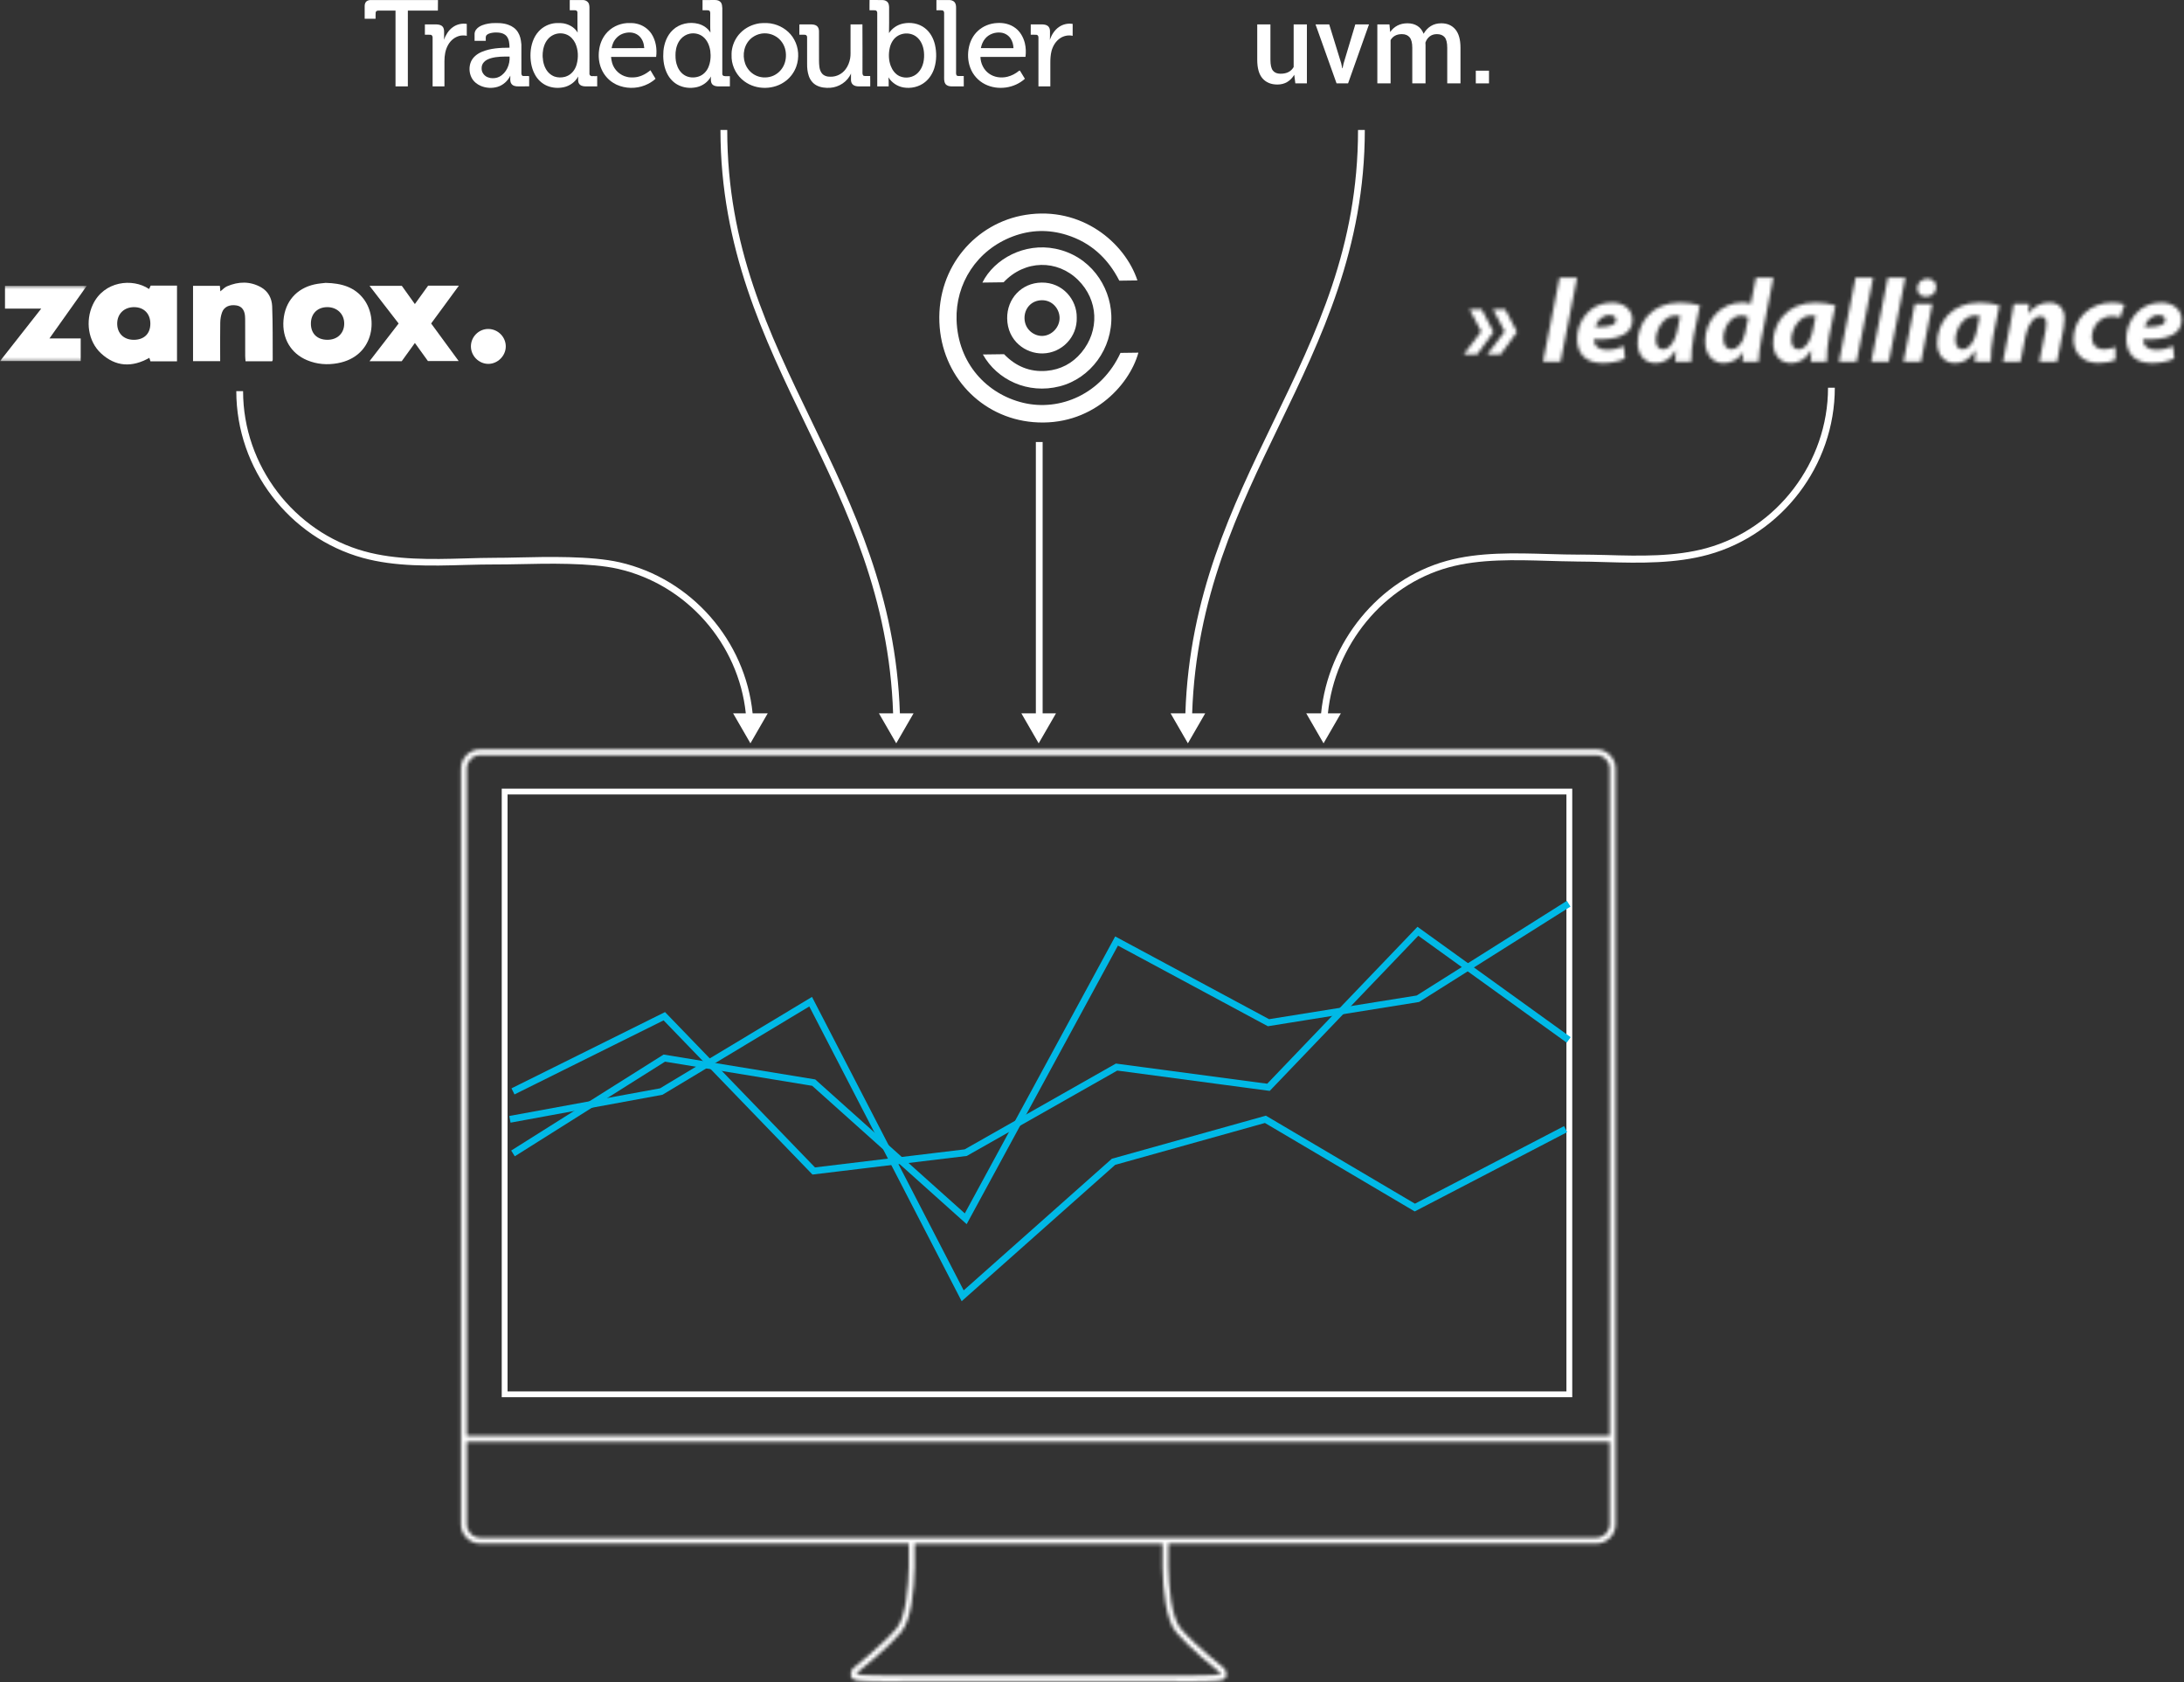 <?xml version="1.0" encoding="UTF-8" standalone="no"?>
<svg width="644px" height="496px" viewBox="0 0 644 496" version="1.1" xmlns="http://www.w3.org/2000/svg" xmlns:xlink="http://www.w3.org/1999/xlink">
    <rect x="0" y="0" width="644" height="496" fill="#333333" stroke="none"/>
    <!-- Generator: Sketch 39.1 (31720) - http://www.bohemiancoding.com/sketch -->
    <title>Page 1</title>
    <desc>Created with Sketch.</desc>
    <defs>
        <path d="M0.874,5.222 L0.874,0.969 C0.874,0.969 0.815,2.708 0.874,5.222 L0.874,5.222 Z" id="path-1"></path>
        <path d="M6.648,0.134 C3.486,0.134 0.923,2.687 0.923,5.836 L0.923,228.582 C0.923,231.731 3.486,234.284 6.648,234.284 L132.99,234.284 L132.99,236.732 L132.99,241.163 C132.867,246.724 132.218,255.942 129.364,259.307 C125.166,264.258 116.386,271.191 116.386,271.191 C116.386,271.191 114.764,273.914 117.293,274.558 C119.822,275.201 132.99,274.953 132.99,274.953 L209.521,274.953 C209.521,274.953 222.69,275.201 225.218,274.558 C227.748,273.914 226.125,271.191 226.125,271.191 C226.125,271.191 217.345,264.258 213.147,259.307 C210.294,255.942 209.644,246.724 209.521,241.163 L209.521,234.284 L335.673,234.284 C338.834,234.284 341.398,231.731 341.398,228.582 L341.398,5.836 C341.398,2.687 338.834,0.134 335.673,0.134 L6.648,0.134 L6.648,0.134 Z M2.64,5.836 C2.64,3.635 4.438,1.844 6.648,1.844 L335.673,1.844 C337.883,1.844 339.681,3.635 339.681,5.836 L339.681,202.544 L2.64,202.544 L2.64,5.836 L2.64,5.836 Z M2.64,228.582 L2.64,204.254 L339.681,204.254 L339.681,228.582 C339.681,230.782 337.883,232.573 335.673,232.573 L6.648,232.573 C4.438,232.573 2.64,230.782 2.64,228.582 L2.64,228.582 Z M117.702,272.827 C117.663,272.816 117.63,272.806 117.602,272.798 C117.624,272.677 117.674,272.515 117.737,272.363 C119.366,271.059 126.791,265.04 130.653,260.485 C133.732,256.857 134.557,247.997 134.707,241.205 L134.708,234.356 L207.803,234.356 L207.803,241.163 C207.954,247.997 208.779,256.856 211.858,260.485 C215.722,265.041 223.15,271.062 224.777,272.363 C224.838,272.514 224.888,272.675 224.909,272.797 C224.881,272.806 224.848,272.816 224.809,272.827 C224.347,272.944 222.469,273.218 215.04,273.218 L215.039,273.218 C212.066,273.218 209.577,273.172 209.552,273.171 L132.99,273.171 C132.934,273.172 130.447,273.218 127.473,273.218 C120.042,273.218 118.165,272.944 117.702,272.827 L117.702,272.827 Z" id="path-3"></path>
        <polygon id="path-5" points="2.71050543e-20 0.485 2.71050543e-20 22.677 25.593 22.677 25.593 0.485 0 0.485"></polygon>
        <path d="M9.256,0.421 L12.698,6.95 L7.535,13.725 L11.48,13.725 L16.321,7.09 L12.842,0.421 L9.256,0.421 L9.256,0.421 Z M2.334,0.421 L5.776,6.95 L0.613,13.725 L4.558,13.725 L9.399,7.09 L5.92,0.421 L2.334,0.421 L2.334,0.421 Z" id="path-7"></path>
        <polygon id="path-9" points="5.871 0.099 0.994 24.889 6.158 24.889 11.035 0.099"></polygon>
        <path d="M0.035,11.046 C0.035,15.515 2.617,18.274 7.602,18.274 C9.575,18.274 12.121,17.924 14.165,16.912 L13.807,13.279 C12.408,13.944 10.794,14.363 8.893,14.363 C7.387,14.363 6.203,13.909 5.522,13.035 C5.164,12.548 4.984,11.778 4.948,11.29 C12.013,11.464 16.352,9.893 16.352,5.564 C16.352,2.386 13.807,0.431 10.256,0.431 C3.908,0.431 0.035,5.843 0.035,11.046 L0.035,11.046 Z M5.451,7.624 C5.81,6.052 7.208,4.097 9.611,4.097 C10.794,4.097 11.511,4.691 11.511,5.529 C11.511,7.085 9.626,7.626 5.821,7.626 C5.699,7.626 5.576,7.625 5.451,7.624 L5.451,7.624 Z" id="path-11"></path>
        <path d="M0.894,12.338 C0.894,15.899 3.046,18.274 6.201,18.274 C8.245,18.274 10.505,17.33 12.119,14.502 L12.191,14.502 C12.119,15.725 12.012,16.877 11.976,17.889 L16.71,17.889 C16.638,15.76 16.996,12.407 17.427,10.208 L19.256,1.269 C17.785,0.815 15.562,0.431 13.445,0.431 C4.839,0.431 0.894,6.576 0.894,12.338 L0.894,12.338 Z M6.273,11.396 C6.273,8.219 8.712,4.237 12.048,4.237 C12.585,4.237 13.051,4.306 13.445,4.376 L12.656,8.322 C11.832,12.513 9.931,14.223 8.389,14.223 C6.955,14.223 6.273,13.07 6.273,11.396 L6.273,11.396 Z" id="path-13"></path>
        <path d="M15.786,0.099 L14.245,7.815 C13.491,7.535 12.56,7.397 11.842,7.397 C5.207,7.397 0.797,12.878 0.797,18.815 C0.797,22.969 3.235,25.274 6.211,25.274 C8.292,25.274 10.444,24.4 11.985,22.132 L12.057,22.132 L11.806,24.889 L16.54,24.889 C16.612,22.864 16.935,20.421 17.365,18.256 L20.915,0.099 L15.786,0.099 L15.786,0.099 Z M6.175,18.01 C6.175,14.728 8.363,11.237 11.483,11.237 C12.309,11.237 13.097,11.482 13.527,11.831 L12.595,16.404 C11.913,19.687 10.086,21.223 8.579,21.223 C7.108,21.223 6.175,20.071 6.175,18.01 L6.175,18.01 Z" id="path-15"></path>
        <path d="M0.843,12.338 C0.843,15.899 2.994,18.274 6.151,18.274 C8.194,18.274 10.454,17.33 12.068,14.502 L12.139,14.502 C12.068,15.725 11.96,16.877 11.924,17.889 L16.659,17.889 C16.587,15.76 16.946,12.407 17.375,10.208 L19.204,1.269 C17.734,0.815 15.511,0.431 13.395,0.431 C4.788,0.431 0.843,6.576 0.843,12.338 L0.843,12.338 Z M6.223,11.396 C6.223,8.219 8.661,4.237 11.996,4.237 C12.534,4.237 13,4.306 13.395,4.376 L12.605,8.322 C11.781,12.513 9.88,14.223 8.338,14.223 C6.903,14.223 6.223,13.07 6.223,11.396 L6.223,11.396 Z" id="path-17"></path>
        <polygon id="path-19" points="5.157 0.099 0.28 24.889 5.443 24.889 10.321 0.099"></polygon>
        <polygon id="path-21" points="5.66 0.099 0.783 24.889 5.947 24.889 10.824 0.099"></polygon>
        <path d="M4.339,3.241 C4.339,4.708 5.379,5.685 6.813,5.685 L6.885,5.685 C8.534,5.685 9.933,4.637 9.933,2.856 C9.933,1.355 8.857,0.378 7.315,0.378 C5.736,0.378 4.339,1.53 4.339,3.241 L4.339,3.241 Z M3.62,7.815 L0.286,24.889 L5.449,24.889 L8.785,7.815 L3.62,7.815 L3.62,7.815 Z" id="path-23"></path>
        <path d="M0.219,12.338 C0.219,15.899 2.37,18.274 5.527,18.274 C7.57,18.274 9.83,17.33 11.444,14.502 L11.517,14.502 C11.444,15.725 11.337,16.877 11.3,17.889 L16.034,17.889 C15.963,15.76 16.321,12.407 16.751,10.208 L18.58,1.269 C17.111,0.815 14.886,0.431 12.771,0.431 C4.164,0.431 0.219,6.576 0.219,12.338 L0.219,12.338 Z M5.599,11.396 C5.599,8.219 8.037,4.237 11.372,4.237 C11.911,4.237 12.376,4.306 12.771,4.376 L11.983,8.322 C11.157,12.513 9.256,14.223 7.714,14.223 C6.28,14.223 5.599,13.07 5.599,11.396 L5.599,11.396 Z" id="path-25"></path>
        <path d="M8.116,3.643 L8.045,3.643 L8.368,0.815 L3.812,0.815 C3.561,2.352 3.311,4.202 2.844,6.366 L0.621,17.889 L5.785,17.889 L7.255,10.312 C7.973,6.542 9.944,4.482 11.631,4.482 C12.957,4.482 13.388,5.32 13.388,6.542 C13.388,7.169 13.316,7.833 13.209,8.427 L11.343,17.889 L16.543,17.889 L18.48,7.973 C18.624,7.134 18.767,5.878 18.767,5.11 C18.767,2.142 17.117,0.431 14.248,0.431 C11.918,0.431 9.765,1.443 8.116,3.643 L8.116,3.643 Z" id="path-27"></path>
        <path d="M0.419,11.256 C0.419,15.654 3.468,18.239 7.808,18.239 C9.887,18.239 11.679,17.854 12.792,17.33 L12.757,13.525 C11.859,13.874 10.783,14.223 9.277,14.223 C7.376,14.223 5.834,13.035 5.834,10.697 C5.834,7.484 8.129,4.446 11.787,4.446 C12.827,4.446 13.544,4.621 14.155,4.865 L15.446,0.99 C14.657,0.711 13.365,0.431 11.859,0.431 C5.19,0.431 0.419,5.18 0.419,11.256 L0.419,11.256 Z" id="path-29"></path>
        <path d="M0.983,11.046 C0.983,15.515 3.565,18.274 8.55,18.274 C10.522,18.274 13.069,17.924 15.113,16.912 L14.755,13.279 C13.356,13.944 11.743,14.363 9.841,14.363 C8.336,14.363 7.153,13.909 6.471,13.035 C6.112,12.548 5.933,11.778 5.896,11.29 C12.961,11.464 17.301,9.893 17.301,5.564 C17.301,2.386 14.755,0.431 11.204,0.431 C4.857,0.431 0.983,5.843 0.983,11.046 L0.983,11.046 Z M6.398,7.624 C6.758,6.052 8.156,4.097 10.558,4.097 C11.743,4.097 12.46,4.691 12.46,5.529 C12.46,7.085 10.574,7.626 6.768,7.626 C6.647,7.626 6.524,7.625 6.398,7.624 L6.398,7.624 Z" id="path-31"></path>
        <polygon id="path-33" points="0 501 709.422 501 709.422 0.218 0 0.218"></polygon>
    </defs>
    <g id="Page-1" stroke="none" stroke-width="1" fill="none" fill-rule="evenodd">
        <g id="Startseite-Desktop-Farbvariante-4-Copy-2" transform="translate(-65, -1695)">
            <g id="Page-1" transform="translate(65, 1694)">
                <g id="Group-3" transform="translate(389, 338.782)">
                    <mask id="mask-2" fill="white">
                        <use xlink:href="#path-1"></use>
                    </mask>
                    <g id="Clip-2"></g>
                    <polygon id="Fill-1" fill="#FFFFFF" mask="url(#mask-2)" points="-4.152 10.222 5.874 10.222 5.874 -4.031 -4.152 -4.031"></polygon>
                </g>
                <path d="M147.946,412.922 L463.611,412.922 L463.611,233.509 L147.946,233.509 L147.946,412.922 Z M149.664,411.212 L461.894,411.212 L461.894,235.22 L149.664,235.22 L149.664,411.212 Z" id="Fill-4" fill="#FFFFFF"></path>
                <g id="Group-7" transform="translate(135, 221.782)">
                    <mask id="mask-4" fill="white">
                        <use xlink:href="#path-3"></use>
                    </mask>
                    <g id="Clip-6"></g>
                    <polygon id="Fill-5" fill="#FFFFFF" mask="url(#mask-4)" points="-4.078 280 346.398 280 346.398 -4.866 -4.078 -4.866"></polygon>
                </g>
                <polyline id="Stroke-8" stroke="#00B9E6" stroke-width="2" points="151.268 341.047 195.889 312.947 239.942 320.173 284.766 360.315 329.244 278.426 374.038 302.511 418.096 295.445 462.56 267.426"></polyline>
                <polyline id="Stroke-9" stroke="#00B9E6" stroke-width="2" points="150.365 330.994 194.986 322.805 239.039 296.311 283.863 383.018 328.341 343.518 373.135 330.994 417.193 357.006 461.657 333.884"></polyline>
                <polyline id="Stroke-10" stroke="#00B9E6" stroke-width="2" points="151.268 322.757 195.889 300.599 239.942 346.223 284.766 340.821 329.244 315.59 374.038 321.553 418.096 275.55 462.56 307.583"></polyline>
                <g id="Group-30" transform="translate(0, 63.782)">
                    <path d="M44.335,32.704 C44.357,29.752 42.501,27.813 39.612,27.769 C36.66,27.725 34.582,29.701 34.56,32.576 C34.537,35.467 36.466,37.383 39.413,37.4 C42.447,37.416 44.314,35.636 44.335,32.704 L44.335,32.704 Z M52.195,43.741 L44.357,43.741 C44.246,43.38 44.145,43.051 44.041,42.712 C38.961,45.583 34.113,45.396 29.783,41.386 C25.956,37.841 25.12,31.825 27.378,27.014 C30.639,20.064 39.091,19.133 43.959,22.426 C44.123,22.082 44.281,21.747 44.439,21.416 L52.195,21.416 L52.195,43.741 Z" id="Fill-11" fill="#FFFFFF"></path>
                    <path d="M96.51,27.767 C93.597,27.774 91.681,29.691 91.672,32.605 C91.664,35.553 93.507,37.377 96.511,37.397 C99.449,37.416 101.465,35.507 101.501,32.672 C101.538,29.834 99.426,27.759 96.51,27.767 M96.015,20.611 C100.82,20.721 104.637,21.886 107.298,25.453 C111.602,31.221 110.235,42.353 99.563,44.297 C96.481,44.859 93.46,44.623 90.566,43.419 C85.742,41.413 83.138,36.938 83.593,31.581 C84.056,26.134 87.399,22.256 92.738,21.064 C93.983,20.787 95.274,20.71 96.015,20.611" id="Fill-13" fill="#FFFFFF"></path>
                    <path d="M80.243,43.728 L72.407,43.728 C72.368,43.178 72.302,42.667 72.301,42.155 C72.291,38.783 72.297,35.41 72.293,32.038 C72.292,31.462 72.292,30.883 72.241,30.309 C72.088,28.579 71.201,27.505 69.772,27.272 C67.716,26.938 66.081,27.642 65.478,29.311 C65.138,30.249 64.967,31.293 64.947,32.294 C64.883,35.576 64.923,38.86 64.922,42.144 L64.922,43.686 L56.924,43.686 L56.924,21.485 L64.839,21.485 C64.881,21.99 64.924,22.5 64.975,23.118 C65.651,22.592 66.216,21.939 66.93,21.633 C70.323,20.179 73.755,20.078 77.023,21.941 C79.103,23.126 80.161,25.225 80.252,27.487 C80.464,32.756 80.384,38.037 80.415,43.313 C80.415,43.432 80.319,43.552 80.243,43.728" id="Fill-15" fill="#FFFFFF"></path>
                    <g id="Group-19" transform="translate(0, 21)">
                        <mask id="mask-6" fill="white">
                            <use xlink:href="#path-5"></use>
                        </mask>
                        <g id="Clip-18"></g>
                        <path d="M1.474,7.196 L1.474,0.485 L25.593,0.485 C21.9,5.684 18.319,10.727 14.578,15.995 L23.796,15.995 L23.796,22.677 L-0,22.677 C4.054,17.517 7.983,12.517 12.163,7.196 L1.474,7.196 Z" id="Fill-17" fill="#FFFFFF" mask="url(#mask-6)"></path>
                    </g>
                    <path d="M135.306,21.441 C133.79,23.512 132.488,25.295 131.18,27.075 C129.869,28.861 128.555,30.645 127.132,32.579 C129.781,36.194 132.44,39.824 135.244,43.65 L126.177,43.65 C125.004,42.023 123.721,40.242 122.341,38.33 C120.975,40.221 119.713,41.968 118.454,43.712 L108.954,43.712 C111.889,39.912 114.663,36.321 117.544,32.592 C114.748,28.973 111.947,25.35 108.963,21.489 L118.487,21.489 C119.669,23.141 120.927,24.898 122.332,26.861 C123.694,24.97 124.948,23.228 126.236,21.441 L135.306,21.441 Z" id="Fill-20" fill="#FFFFFF"></path>
                    <path d="M138.861,39.331 C138.863,36.493 141.217,34.158 144.033,34.203 C146.875,34.248 149.177,36.598 149.139,39.416 C149.101,42.15 146.747,44.484 144.017,44.494 C141.211,44.504 138.859,42.149 138.861,39.331" id="Fill-22" fill="#FFFFFF"></path>
                    <path d="M335.397,19.893 C333.646,19.916 331.922,19.939 330.054,19.964 C326.719,13.409 321.654,8.714 314.557,6.488 C309.242,4.821 303.939,4.947 298.716,6.901 C287.955,10.926 281.746,20.905 282.064,31.508 C282.451,44.42 291.065,53.415 301.709,55.97 C312.558,58.575 324.819,53.378 330.399,41.257 C332.121,41.234 333.891,41.21 335.681,41.187 C332.938,51.09 321.583,63.116 304.632,61.664 C289.355,60.356 277.627,48.025 276.998,32.26 C276.341,15.802 287.8,2.887 302.42,0.563 C318.886,-2.054 331.672,8.713 335.397,19.893" id="Fill-24" fill="#FFFFFF"></path>
                    <path d="M289.827,41.726 C291.981,41.698 293.987,41.671 296.076,41.643 C299.484,45.198 303.677,46.969 308.6,46.548 C312.718,46.196 316.22,44.361 318.891,41.142 C324.284,34.641 323.913,25.681 317.867,19.734 C311.766,13.732 302.253,13.735 295.928,20.441 C293.893,20.468 291.787,20.496 289.682,20.524 C293.168,13.508 302.131,8.706 311.184,10.539 C321.39,12.605 327.355,21.439 327.697,30.148 C328.084,39.995 321.562,48.778 312.478,51.11 C303.071,53.524 293.982,49.177 289.827,41.726" id="Fill-26" fill="#FFFFFF"></path>
                    <path d="M307.361,36.254 C310.178,36.179 312.568,33.61 312.44,30.754 C312.326,28.205 310.286,25.7 307.234,25.73 C304.009,25.763 302.013,28.288 302.1,31.119 C302.201,34.406 304.916,36.306 307.361,36.254 M317.501,30.8 C317.708,36.54 313.149,41.297 307.474,41.419 C302.408,41.527 297.061,37.711 296.987,31.07 C296.922,25.266 301.225,20.616 307.119,20.524 C313.397,20.426 317.564,25.622 317.501,30.8" id="Fill-28" fill="#FFFFFF"></path>
                </g>
                <g id="Group-33" transform="translate(431, 91.782)">
                    <mask id="mask-8" fill="white">
                        <use xlink:href="#path-7"></use>
                    </mask>
                    <g id="Clip-32"></g>
                    <polygon id="Fill-31" fill="#FFFFFF" mask="url(#mask-8)" points="-5.057 19.395 21.99 19.395 21.99 -5.248 -5.057 -5.248"></polygon>
                </g>
                <g id="Group-36" transform="translate(454, 82.782)">
                    <mask id="mask-10" fill="white">
                        <use xlink:href="#path-9"></use>
                    </mask>
                    <g id="Clip-35"></g>
                    <polygon id="Fill-34" fill="#FFFFFF" mask="url(#mask-10)" points="-4.675 30.559 16.705 30.559 16.705 -5.571 -4.675 -5.571"></polygon>
                </g>
                <g id="Group-39" transform="translate(465, 89.782)">
                    <mask id="mask-12" fill="white">
                        <use xlink:href="#path-11"></use>
                    </mask>
                    <g id="Clip-38"></g>
                    <polygon id="Fill-37" fill="#FFFFFF" mask="url(#mask-12)" points="-5.634 23.943 22.023 23.943 22.023 -5.239 -5.634 -5.239"></polygon>
                </g>
                <g id="Group-42" transform="translate(482, 89.782)">
                    <mask id="mask-14" fill="white">
                        <use xlink:href="#path-13"></use>
                    </mask>
                    <g id="Clip-41"></g>
                    <polygon id="Fill-40" fill="#FFFFFF" mask="url(#mask-14)" points="-4.775 23.943 24.926 23.943 24.926 -5.239 -4.775 -5.239"></polygon>
                </g>
                <g id="Group-45" transform="translate(502, 82.782)">
                    <mask id="mask-16" fill="white">
                        <use xlink:href="#path-15"></use>
                    </mask>
                    <g id="Clip-44"></g>
                    <polygon id="Fill-43" fill="#FFFFFF" mask="url(#mask-16)" points="-4.873 30.944 26.585 30.944 26.585 -5.571 -4.873 -5.571"></polygon>
                </g>
                <g id="Group-48" transform="translate(522, 89.782)">
                    <mask id="mask-18" fill="white">
                        <use xlink:href="#path-17"></use>
                    </mask>
                    <g id="Clip-47"></g>
                    <polygon id="Fill-46" fill="#FFFFFF" mask="url(#mask-18)" points="-4.826 23.943 24.874 23.943 24.874 -5.239 -4.826 -5.239"></polygon>
                </g>
                <g id="Group-51" transform="translate(542, 82.782)">
                    <mask id="mask-20" fill="white">
                        <use xlink:href="#path-19"></use>
                    </mask>
                    <g id="Clip-50"></g>
                    <polygon id="Fill-49" fill="#FFFFFF" mask="url(#mask-20)" points="-5.39 30.559 15.99 30.559 15.99 -5.571 -5.39 -5.571"></polygon>
                </g>
                <g id="Group-54" transform="translate(551, 82.782)">
                    <mask id="mask-22" fill="white">
                        <use xlink:href="#path-21"></use>
                    </mask>
                    <g id="Clip-53"></g>
                    <polygon id="Fill-52" fill="#FFFFFF" mask="url(#mask-22)" points="-4.887 30.559 16.494 30.559 16.494 -5.571 -4.887 -5.571"></polygon>
                </g>
                <g id="Group-57" transform="translate(561, 82.782)">
                    <mask id="mask-24" fill="white">
                        <use xlink:href="#path-23"></use>
                    </mask>
                    <g id="Clip-56"></g>
                    <polygon id="Fill-55" fill="#FFFFFF" mask="url(#mask-24)" points="-5.384 30.559 15.602 30.559 15.602 -5.292 -5.384 -5.292"></polygon>
                </g>
                <g id="Group-60" transform="translate(571, 89.782)">
                    <mask id="mask-26" fill="white">
                        <use xlink:href="#path-25"></use>
                    </mask>
                    <g id="Clip-59"></g>
                    <polygon id="Fill-58" fill="#FFFFFF" mask="url(#mask-26)" points="-5.45 23.943 24.25 23.943 24.25 -5.239 -5.45 -5.239"></polygon>
                </g>
                <g id="Group-63" transform="translate(590, 89.782)">
                    <mask id="mask-28" fill="white">
                        <use xlink:href="#path-27"></use>
                    </mask>
                    <g id="Clip-62"></g>
                    <polygon id="Fill-61" fill="#FFFFFF" mask="url(#mask-28)" points="-5.048 23.558 24.437 23.558 24.437 -5.239 -5.048 -5.239"></polygon>
                </g>
                <g id="Group-66" transform="translate(611, 89.782)">
                    <mask id="mask-30" fill="white">
                        <use xlink:href="#path-29"></use>
                    </mask>
                    <g id="Clip-65"></g>
                    <polygon id="Fill-64" fill="#FFFFFF" mask="url(#mask-30)" points="-5.251 23.909 21.116 23.909 21.116 -5.239 -5.251 -5.239"></polygon>
                </g>
                <g id="Group-69" transform="translate(626, 89.782)">
                    <mask id="mask-32" fill="white">
                        <use xlink:href="#path-31"></use>
                    </mask>
                    <g id="Clip-68"></g>
                    <polygon id="Fill-67" fill="#FFFFFF" mask="url(#mask-32)" points="-4.686 23.943 22.971 23.943 22.971 -5.239 -4.686 -5.239"></polygon>
                </g>
                <g id="Group-110" transform="translate(0, 0.782)">
                    <path d="M539.033,114.531 C539.033,136.53 523.956,156.102 503.181,161.819 C493.959,164.356 483.646,164.145 473.674,163.846 C471.144,163.772 468.544,163.742 466.015,163.715 L465.839,163.732 C462.883,163.728 459.893,163.651 456.732,163.558 C446.597,163.257 436.111,162.952 426.612,165.565 C406.567,171.081 391.627,189.546 389.55,210.53 L385.178,210.53 L390.277,219.363 L395.378,210.53 L391.56,210.53 C393.627,190.431 407.948,172.781 427.143,167.5 C436.351,164.966 446.682,165.273 456.673,165.57 C459.308,165.648 461.826,165.721 464.311,165.746 L464.485,165.755 C467.452,165.758 470.447,165.847 473.614,165.941 C483.734,166.244 494.199,166.363 503.713,163.746 C525.338,157.797 541.033,137.53 541.033,114.531 L539.033,114.531 L539.033,114.531 Z" id="Fill-70" fill="#FFFFFF"></path>
                    <polygon id="Fill-72" fill="#FFFFFF" points="307.444 210.53 307.444 130.53 305.444 130.53 305.444 210.53 301.177 210.53 306.277 219.363 311.377 210.53"></polygon>
                    <path d="M221.929,210.53 C219.776,189.143 203.94,170.833 182.68,165.984 C174.31,164.076 161.345,164.37 152.767,164.566 C150.244,164.624 148.065,164.677 146.399,164.662 C143.347,164.662 140.139,164.758 137.036,164.851 C127.064,165.149 116.751,165.31 107.528,162.772 C86.755,157.058 71.678,137.53 71.678,115.531 L69.678,115.531 C69.678,138.53 85.374,158.751 106.998,164.701 C116.51,167.316 126.975,167.079 137.096,166.776 C140.326,166.68 143.376,166.626 146.393,166.626 C148.089,166.635 150.276,166.606 152.811,166.548 C161.291,166.355 174.107,166.071 182.234,167.925 C202.593,172.569 217.774,190.07 219.918,210.53 L216.178,210.53 L221.278,219.363 L226.377,210.53 L221.929,210.53 Z" id="Fill-74" fill="#FFFFFF"></path>
                    <path d="M108.035,0.648 C108.418,0.299 108.963,0.222 109.46,0.228 C116.022,0.232 122.585,0.227 129.147,0.23 C129.163,1.269 129.127,2.307 129.119,3.344 C126.168,3.346 123.216,3.343 120.264,3.346 C120.263,10.792 120.264,18.238 120.263,25.684 C119.052,25.687 117.838,25.687 116.626,25.684 L116.626,3.346 C114.93,3.344 113.237,3.344 111.541,3.345 C111.189,3.319 110.8,3.538 110.772,3.919 C110.715,4.528 110.767,5.141 110.745,5.751 C109.674,5.75 108.603,5.751 107.534,5.751 C107.526,4.526 107.531,3.3 107.531,2.074 C107.522,1.564 107.636,1 108.035,0.648" id="Fill-76" fill="#FFFFFF"></path>
                    <path d="M170.03,19.239 C169.602,20.789 168.502,22.214 166.947,22.748 C166.836,22.785 166.727,22.821 166.618,22.858 C165.617,23.131 164.534,23.125 163.548,22.799 C162.423,22.396 161.491,21.539 160.931,20.492 C160.531,19.775 160.288,18.984 160.143,18.18 C160.116,17.95 160.098,17.721 160.078,17.49 C159.965,16.919 160.019,16.33 160.04,15.751 C160.112,15.464 160.11,15.166 160.152,14.876 C160.194,14.726 160.226,14.574 160.255,14.423 C160.301,14.249 160.346,14.075 160.397,13.904 C160.434,13.794 160.471,13.685 160.509,13.576 C160.96,12.339 161.813,11.208 163.002,10.599 C164.288,9.905 165.898,9.864 167.224,10.47 C168.286,10.947 169.095,11.868 169.605,12.896 C170.531,14.861 170.609,17.164 170.03,19.239 M176.094,22.746 C176.055,22.699 175.976,22.605 175.936,22.557 C175.695,22.866 175.191,22.566 174.843,22.652 C174.425,22.757 173.941,22.564 173.815,22.13 C173.809,15.551 173.815,8.972 173.813,2.392 C173.822,2.057 173.754,1.726 173.673,1.403 C173.419,0.663 172.653,0.227 171.897,0.233 C170.598,0.225 169.301,0.224 168.003,0.234 C168.007,1.233 168.004,2.234 168.003,3.233 C168.568,3.255 169.137,3.215 169.701,3.253 C169.991,3.279 170.233,3.524 170.268,3.812 C170.317,5.822 170.217,7.84 170.335,9.848 C169.624,8.557 168.303,7.692 166.914,7.28 C165.903,6.96 164.834,7.002 163.789,7.032 C161.907,7.191 160.093,8.083 158.828,9.489 C157.277,11.188 156.569,13.501 156.44,15.761 C156.333,17.921 156.646,20.158 157.677,22.084 C158.457,23.604 159.761,24.87 161.348,25.522 C162.872,26.15 164.59,26.275 166.198,25.938 C167.991,25.561 169.627,24.401 170.487,22.77 C170.491,23.459 170.359,24.198 170.717,24.83 C171.081,25.46 171.853,25.676 172.539,25.68 C173.724,25.69 174.911,25.689 176.097,25.678 C176.093,24.701 176.099,23.723 176.094,22.746" id="Fill-78" fill="#FFFFFF"></path>
                    <path d="M208.831,20.159 C208.293,21.351 207.293,22.35 206.042,22.767 C204.629,23.248 202.966,23.148 201.708,22.3 C200.576,21.552 199.838,20.319 199.484,19.027 C199.168,17.932 199.153,16.781 199.21,15.65 C199.335,14.216 199.806,12.766 200.779,11.678 C201.458,10.915 202.374,10.36 203.375,10.153 C204.72,9.865 206.195,10.165 207.272,11.027 C208.554,12.032 209.202,13.64 209.446,15.21 C209.667,16.871 209.519,18.619 208.831,20.159 M213.416,22.61 C213.101,22.535 212.951,22.194 212.986,21.894 C212.988,15.47 212.983,9.043 212.988,2.618 C212.945,2.041 212.925,1.414 212.567,0.93 C212.18,0.417 211.506,0.218 210.886,0.225 C209.643,0.227 208.401,0.223 207.157,0.229 C207.153,1.233 207.151,2.236 207.159,3.24 C207.774,3.272 208.401,3.173 209.007,3.298 C209.5,3.469 209.433,4.062 209.429,4.478 C209.452,6.264 209.364,8.052 209.492,9.832 C208.732,8.529 207.386,7.642 205.947,7.249 C203.34,6.561 200.357,7.174 198.388,9.065 C196.694,10.648 195.849,12.951 195.626,15.222 C195.456,17.283 195.647,19.413 196.458,21.333 C197.095,22.878 198.191,24.265 199.65,25.104 C201.387,26.108 203.512,26.353 205.453,25.912 C207.209,25.522 208.797,24.365 209.638,22.767 C209.624,23.486 209.499,24.285 209.923,24.923 C210.297,25.501 211.04,25.665 211.685,25.681 C212.864,25.696 214.043,25.686 215.222,25.686 C215.226,24.684 215.225,23.683 215.222,22.681 C214.62,22.649 214.005,22.746 213.416,22.61" id="Fill-80" fill="#FFFFFF"></path>
                    <path d="M270.729,21.623 C269.363,23.099 267.039,23.499 265.228,22.658 C264.001,22.082 263.147,20.929 262.669,19.688 C262.025,18.02 261.972,16.161 262.343,14.426 C262.627,13.08 263.318,11.778 264.456,10.967 C265.084,10.534 265.807,10.24 266.566,10.137 C267.842,9.945 269.204,10.257 270.229,11.057 C271.589,12.114 272.262,13.824 272.44,15.495 C272.66,17.636 272.276,20.019 270.729,21.623 M275.683,13.348 C275.233,11.469 274.25,9.665 272.69,8.483 C270.9,7.094 268.474,6.703 266.284,7.164 C264.608,7.52 263.067,8.531 262.139,9.98 C262.213,7.819 262.156,5.657 262.174,3.495 C262.146,2.696 262.294,1.835 261.897,1.1 C261.587,0.512 260.898,0.25 260.264,0.231 C258.979,0.215 257.693,0.24 256.408,0.219 C256.376,1.224 256.404,2.228 256.392,3.234 C256.951,3.26 257.511,3.213 258.07,3.258 C258.466,3.279 258.698,3.674 258.674,4.04 C258.68,11.256 258.671,18.471 258.677,25.686 C259.799,25.69 260.92,25.687 262.042,25.687 C262.038,24.796 262.084,23.901 261.972,23.013 C262.929,24.562 264.553,25.664 266.341,25.989 C268.576,26.396 271.006,25.854 272.78,24.411 C274.071,23.367 274.992,21.908 275.49,20.334 C276.195,18.081 276.215,15.638 275.683,13.348" id="Fill-82" fill="#FFFFFF"></path>
                    <path d="M276.125,0.232 C277.375,0.222 278.625,0.228 279.874,0.227 C280.466,0.227 281.104,0.406 281.493,0.88 C281.858,1.335 281.927,1.943 281.921,2.507 L281.921,21.116 C281.942,21.533 281.844,21.984 282.042,22.373 C282.16,22.571 282.392,22.641 282.615,22.63 C283.135,22.641 283.657,22.627 284.18,22.632 C284.205,23.648 284.185,24.665 284.193,25.68 C282.971,25.693 281.748,25.693 280.527,25.681 C279.864,25.677 279.116,25.486 278.741,24.893 C278.307,24.19 278.406,23.334 278.398,22.548 C278.396,16.377 278.398,10.207 278.396,4.038 C278.421,3.674 278.188,3.273 277.795,3.257 C277.238,3.219 276.682,3.255 276.125,3.239 C276.123,2.237 276.123,1.234 276.125,0.232" id="Fill-84" fill="#FFFFFF"></path>
                    <path d="M290.501,11.6 C291.624,10.248 293.478,9.62 295.198,9.841 C296.314,9.984 297.366,10.611 297.986,11.553 C298.556,12.393 298.807,13.413 298.848,14.42 C295.639,14.404 292.432,14.445 289.227,14.401 C289.439,13.388 289.824,12.393 290.501,11.6 M302.385,16.987 C302.563,15.634 302.518,14.252 302.196,12.924 C301.759,11.178 300.817,9.5 299.341,8.432 C297.837,7.299 295.889,6.878 294.032,7.003 C291.922,7.097 289.832,7.922 288.295,9.382 C287,10.595 286.142,12.223 285.748,13.944 C285.273,16.014 285.357,18.235 286.12,20.228 C286.892,22.317 288.495,24.086 290.493,25.071 C294.252,26.94 299.103,26.264 302.212,23.44 C301.735,22.667 301.27,21.884 300.789,21.112 C300.726,20.973 300.536,21.014 300.459,21.111 C299.47,21.925 298.307,22.538 297.06,22.844 C295.217,23.297 293.145,23.03 291.596,21.889 C290.04,20.78 289.153,18.88 289.102,16.992 C293.531,16.987 297.959,17 302.385,16.987" id="Fill-86" fill="#FFFFFF"></path>
                    <path d="M231.08,19.572 C230.383,21.015 229.115,22.179 227.598,22.707 C225.956,23.274 224.069,23.152 222.545,22.3 C221.226,21.576 220.213,20.343 219.712,18.928 C219.261,17.635 219.177,16.211 219.495,14.878 C219.834,13.4 220.705,12.028 221.962,11.167 C222.692,10.66 223.53,10.304 224.405,10.146 C225.771,9.898 227.22,10.12 228.444,10.779 C230.13,11.65 231.327,13.354 231.639,15.217 C231.889,16.679 231.735,18.232 231.08,19.572 M234.201,11.914 C232.988,9.637 230.739,7.996 228.262,7.339 C226.87,6.943 225.398,6.955 223.969,7.087 C221.871,7.4 219.846,8.353 218.358,9.879 C217.069,11.172 216.205,12.866 215.864,14.655 C215.671,15.557 215.709,16.486 215.732,17.404 C215.932,20.072 217.336,22.645 219.514,24.21 C223.061,26.836 228.36,26.748 231.812,23.992 C233.176,22.922 234.218,21.46 234.801,19.829 C235.718,17.264 235.527,14.304 234.201,11.914" id="Fill-88" fill="#FFFFFF"></path>
                    <path d="M147.225,22.849 C146.422,23.26 145.495,23.343 144.612,23.221 C144.271,23.144 143.936,23.041 143.612,22.907 C142.702,22.453 142.007,21.506 142.021,20.465 C141.974,19.77 142.203,19.056 142.686,18.549 C143.221,17.947 143.984,17.61 144.744,17.383 C146.533,16.865 148.418,16.892 150.266,16.888 C150.414,19.207 149.347,21.741 147.225,22.849 M156.036,22.835 C156.007,22.783 155.953,22.68 155.927,22.629 C155.318,22.633 154.712,22.645 154.103,22.614 C153.872,22.429 153.726,22.159 153.745,21.858 C153.734,19.017 153.745,16.175 153.74,13.334 C153.74,13.195 153.721,13.058 153.692,12.922 C153.595,11.83 153.347,10.724 152.765,9.78 C152.135,8.699 151.065,7.935 149.896,7.529 C148.317,6.942 146.604,6.977 144.948,7.048 C143.704,7.18 142.431,7.432 141.346,8.085 C140.61,8.526 139.979,9.279 139.94,10.17 C139.931,10.866 139.941,11.561 139.937,12.255 C141.038,12.261 142.137,12.255 143.239,12.257 C143.295,11.681 143.051,10.969 143.536,10.521 C144.19,9.959 145.102,9.862 145.93,9.798 C147.115,9.765 148.476,9.892 149.325,10.821 C150.147,11.762 150.221,13.092 150.247,14.281 C147.486,14.294 144.638,14.418 142.061,15.509 C140.705,16.079 139.44,17.059 138.858,18.444 C138.239,19.952 138.323,21.739 139.087,23.18 C139.657,24.247 140.633,25.056 141.738,25.528 C143.309,26.199 145.121,26.311 146.755,25.809 C148.388,25.307 149.75,24.059 150.479,22.523 C150.495,23.319 150.303,24.21 150.792,24.909 C151.238,25.561 152.091,25.698 152.824,25.684 C153.894,25.68 154.963,25.699 156.034,25.673 C156.031,24.727 156.028,23.78 156.036,22.835" id="Fill-90" fill="#FFFFFF"></path>
                    <path d="M180.346,14.418 C180.433,13.853 180.614,13.311 180.836,12.787 C181.39,11.609 182.379,10.634 183.601,10.171 C184.902,9.684 186.435,9.609 187.685,10.286 C188.842,10.896 189.595,12.104 189.832,13.37 C189.924,13.708 189.879,14.066 189.978,14.405 C186.767,14.437 183.557,14.413 180.346,14.418 M192.119,10.207 C191.126,8.698 189.537,7.605 187.772,7.213 C186.805,6.955 185.795,7.016 184.804,7.027 C182.43,7.209 180.103,8.347 178.618,10.228 C177.526,11.589 176.866,13.274 176.65,15.003 C176.392,16.878 176.598,18.837 177.358,20.579 C178.174,22.491 179.67,24.118 181.539,25.038 C181.641,25.09 181.744,25.142 181.846,25.195 C184.445,26.366 187.521,26.428 190.168,25.367 C191.312,24.91 192.396,24.277 193.307,23.441 C192.798,22.607 192.277,21.781 191.8,20.931 C191.037,21.54 190.225,22.097 189.318,22.468 C189.16,22.524 189.006,22.585 188.851,22.646 C188.742,22.681 188.632,22.716 188.524,22.749 C188.346,22.796 188.172,22.842 188.001,22.896 C187.164,23.065 186.307,23.086 185.459,23.002 C185.276,22.954 185.091,22.923 184.908,22.891 C182.853,22.453 181.12,20.85 180.519,18.837 C180.334,18.236 180.246,17.616 180.182,16.992 C184.615,16.987 189.048,16.995 193.481,16.988 C193.775,14.665 193.411,12.195 192.119,10.207" id="Fill-92" fill="#FFFFFF"></path>
                    <path d="M133.498,8.253 C134.674,7.381 136.199,7.03 137.641,7.266 C137.64,8.44 137.647,9.614 137.638,10.786 C137.55,10.765 137.375,10.722 137.287,10.7 C136.844,10.661 136.397,10.654 135.953,10.701 C134.305,10.942 132.88,12.063 132.106,13.516 C131.315,14.927 131.06,16.568 131.057,18.168 C131.055,20.673 131.057,23.179 131.056,25.685 C129.892,25.685 128.728,25.686 127.565,25.684 C127.563,20.839 127.568,15.993 127.563,11.148 C127.512,10.837 127.334,10.508 126.989,10.471 C126.421,10.436 125.852,10.468 125.285,10.457 C125.286,9.442 125.275,8.425 125.29,7.41 C126.403,7.411 127.516,7.407 128.629,7.411 C129.293,7.435 130.046,7.532 130.508,8.067 C130.963,8.577 130.966,9.309 130.952,9.955 C130.938,10.621 130.992,11.293 130.884,11.956 C131.442,10.54 132.23,9.147 133.498,8.253" id="Fill-94" fill="#FFFFFF"></path>
                    <path d="M312.274,8.168 C313.432,7.356 314.908,7.032 316.301,7.267 C316.299,8.439 316.313,9.61 316.295,10.783 C315.065,10.495 313.73,10.754 312.674,11.438 C311.363,12.292 310.492,13.698 310.082,15.187 C309.776,16.371 309.705,17.604 309.715,18.823 C309.715,21.11 309.717,23.399 309.715,25.686 C308.547,25.689 307.377,25.69 306.208,25.686 C306.204,20.881 306.211,16.074 306.207,11.269 C306.229,10.905 306.013,10.497 305.617,10.471 C305.057,10.438 304.494,10.476 303.933,10.452 C303.937,9.439 303.929,8.425 303.939,7.412 C305.006,7.408 306.072,7.412 307.138,7.41 C307.75,7.419 308.408,7.47 308.924,7.834 C309.416,8.188 309.625,8.823 309.613,9.409 C309.599,10.185 309.64,10.965 309.587,11.741 C309.565,11.776 309.521,11.848 309.499,11.884 C309.524,11.882 309.575,11.877 309.599,11.875 C310.115,10.424 310.983,9.047 312.274,8.168" id="Fill-96" fill="#FFFFFF"></path>
                    <path d="M235.71,7.502 C235.736,7.482 235.791,7.439 235.82,7.418 C236.852,7.395 237.887,7.419 238.921,7.408 C239.567,7.413 240.271,7.442 240.817,7.83 C241.309,8.181 241.482,8.82 241.498,9.396 C241.504,12.319 241.492,15.242 241.504,18.164 C241.539,19.394 241.541,20.748 242.307,21.782 C242.903,22.595 243.969,22.878 244.933,22.833 C246.654,22.874 248.336,22.003 249.35,20.623 C250.053,19.684 250.491,18.56 250.689,17.41 C250.872,16.428 250.773,15.428 250.799,14.437 C250.801,12.095 250.791,9.753 250.803,7.411 C251.969,7.404 253.138,7.418 254.306,7.404 C254.347,12.012 254.312,16.624 254.322,21.233 C254.328,21.692 254.23,22.296 254.689,22.58 C255.313,22.694 255.959,22.604 256.591,22.63 C256.63,23.649 256.6,24.668 256.608,25.686 C255.491,25.687 254.371,25.689 253.256,25.686 C252.667,25.686 252.041,25.597 251.564,25.228 C251.117,24.884 250.919,24.302 250.93,23.754 C250.932,23.128 250.93,22.502 250.936,21.877 C249.914,24.292 247.409,25.922 244.817,26.098 C243.423,26.182 241.961,26.038 240.717,25.358 C239.635,24.776 238.856,23.726 238.479,22.57 C238.103,21.436 237.971,20.232 237.995,19.043 C237.991,16.419 238.002,13.794 237.991,11.171 C238.014,10.826 237.728,10.48 237.38,10.465 C236.821,10.442 236.262,10.476 235.706,10.448 C235.71,9.466 235.698,8.485 235.71,7.502" id="Fill-98" fill="#FFFFFF"></path>
                    <path d="M381.639,22.261 C381.092,23.183 380.401,23.892 379.565,24.39 C378.729,24.889 377.764,25.137 376.671,25.137 C374.806,25.137 373.349,24.544 372.298,23.354 C371.247,22.163 370.723,20.316 370.723,17.808 L370.723,7.407 L374.614,7.407 L374.614,17.84 C374.614,19.361 374.86,20.427 375.353,21.038 C375.846,21.649 376.591,21.954 377.587,21.954 C378.531,21.954 379.321,21.787 379.958,21.448 C380.596,21.111 381.097,20.62 381.462,19.977 L381.462,7.407 L385.368,7.407 L385.368,24.8 L381.96,24.8 L381.639,22.261 Z" id="Fill-100" fill="#FFFFFF"></path>
                    <polygon id="Fill-102" fill="#FFFFFF" points="395.497 18.917 395.786 20.332 395.883 20.332 396.188 18.917 399.644 7.406 403.68 7.406 397.507 24.801 394.114 24.801 387.909 7.406 391.944 7.406"></polygon>
                    <path d="M409.709,7.406 L409.918,9.673 C410.485,8.847 411.197,8.21 412.055,7.76 C412.913,7.309 413.904,7.084 415.029,7.084 C416.166,7.084 417.142,7.342 417.955,7.856 C418.771,8.37 419.38,9.142 419.788,10.171 C420.324,9.206 421.031,8.451 421.911,7.904 C422.788,7.358 423.817,7.084 424.997,7.084 C426.743,7.084 428.123,7.682 429.137,8.877 C430.149,10.072 430.656,11.886 430.656,14.319 L430.656,24.801 L426.75,24.801 L426.75,14.302 C426.75,12.823 426.495,11.784 425.986,11.184 C425.476,10.584 424.712,10.283 423.695,10.283 C422.858,10.283 422.151,10.509 421.572,10.959 C420.993,11.409 420.575,12.014 420.318,12.776 C420.318,12.936 420.324,13.075 420.334,13.194 C420.346,13.311 420.351,13.424 420.351,13.531 L420.351,24.801 L416.443,24.801 L416.443,14.302 C416.443,12.877 416.185,11.851 415.664,11.224 C415.146,10.597 414.382,10.283 413.373,10.283 C412.58,10.283 411.908,10.436 411.356,10.742 C410.805,11.047 410.368,11.479 410.046,12.036 L410.046,24.801 L406.139,24.801 L406.139,7.406 L409.709,7.406 Z" id="Fill-104" fill="#FFFFFF"></path>
                    <mask id="mask-34" fill="white">
                        <use xlink:href="#path-33"></use>
                    </mask>
                    <g id="Clip-107"></g>
                    <polygon id="Fill-106" fill="#FFFFFF" mask="url(#mask-34)" points="435.173 24.801 439.064 24.801 439.064 21.055 435.173 21.055"></polygon>
                    <path d="M265.354,210.53 C264.233,175.939 251.644,149.876 239.443,124.641 C226.587,98.05 214.444,72.934 214.444,38.531 L212.444,38.531 C212.444,73.392 225.254,99.888 237.642,125.51 C249.742,150.538 262.227,176.386 263.353,210.53 L259.177,210.53 L264.277,219.363 L269.377,210.53 L265.354,210.53 Z" id="Fill-108" fill="#FFFFFF" mask="url(#mask-34)"></path>
                    <path d="M402.444,38.531 L400.444,38.531 C400.444,72.934 388.301,98.05 375.445,124.641 C363.244,149.876 350.655,175.939 349.534,210.53 L345.177,210.53 L350.277,219.363 L355.377,210.53 L351.535,210.53 C352.661,176.386 365.146,150.538 377.246,125.51 C389.633,99.888 402.444,73.392 402.444,38.531" id="Fill-109" fill="#FFFFFF" mask="url(#mask-34)"></path>
                </g>
            </g>
        </g>
    </g>
</svg>
